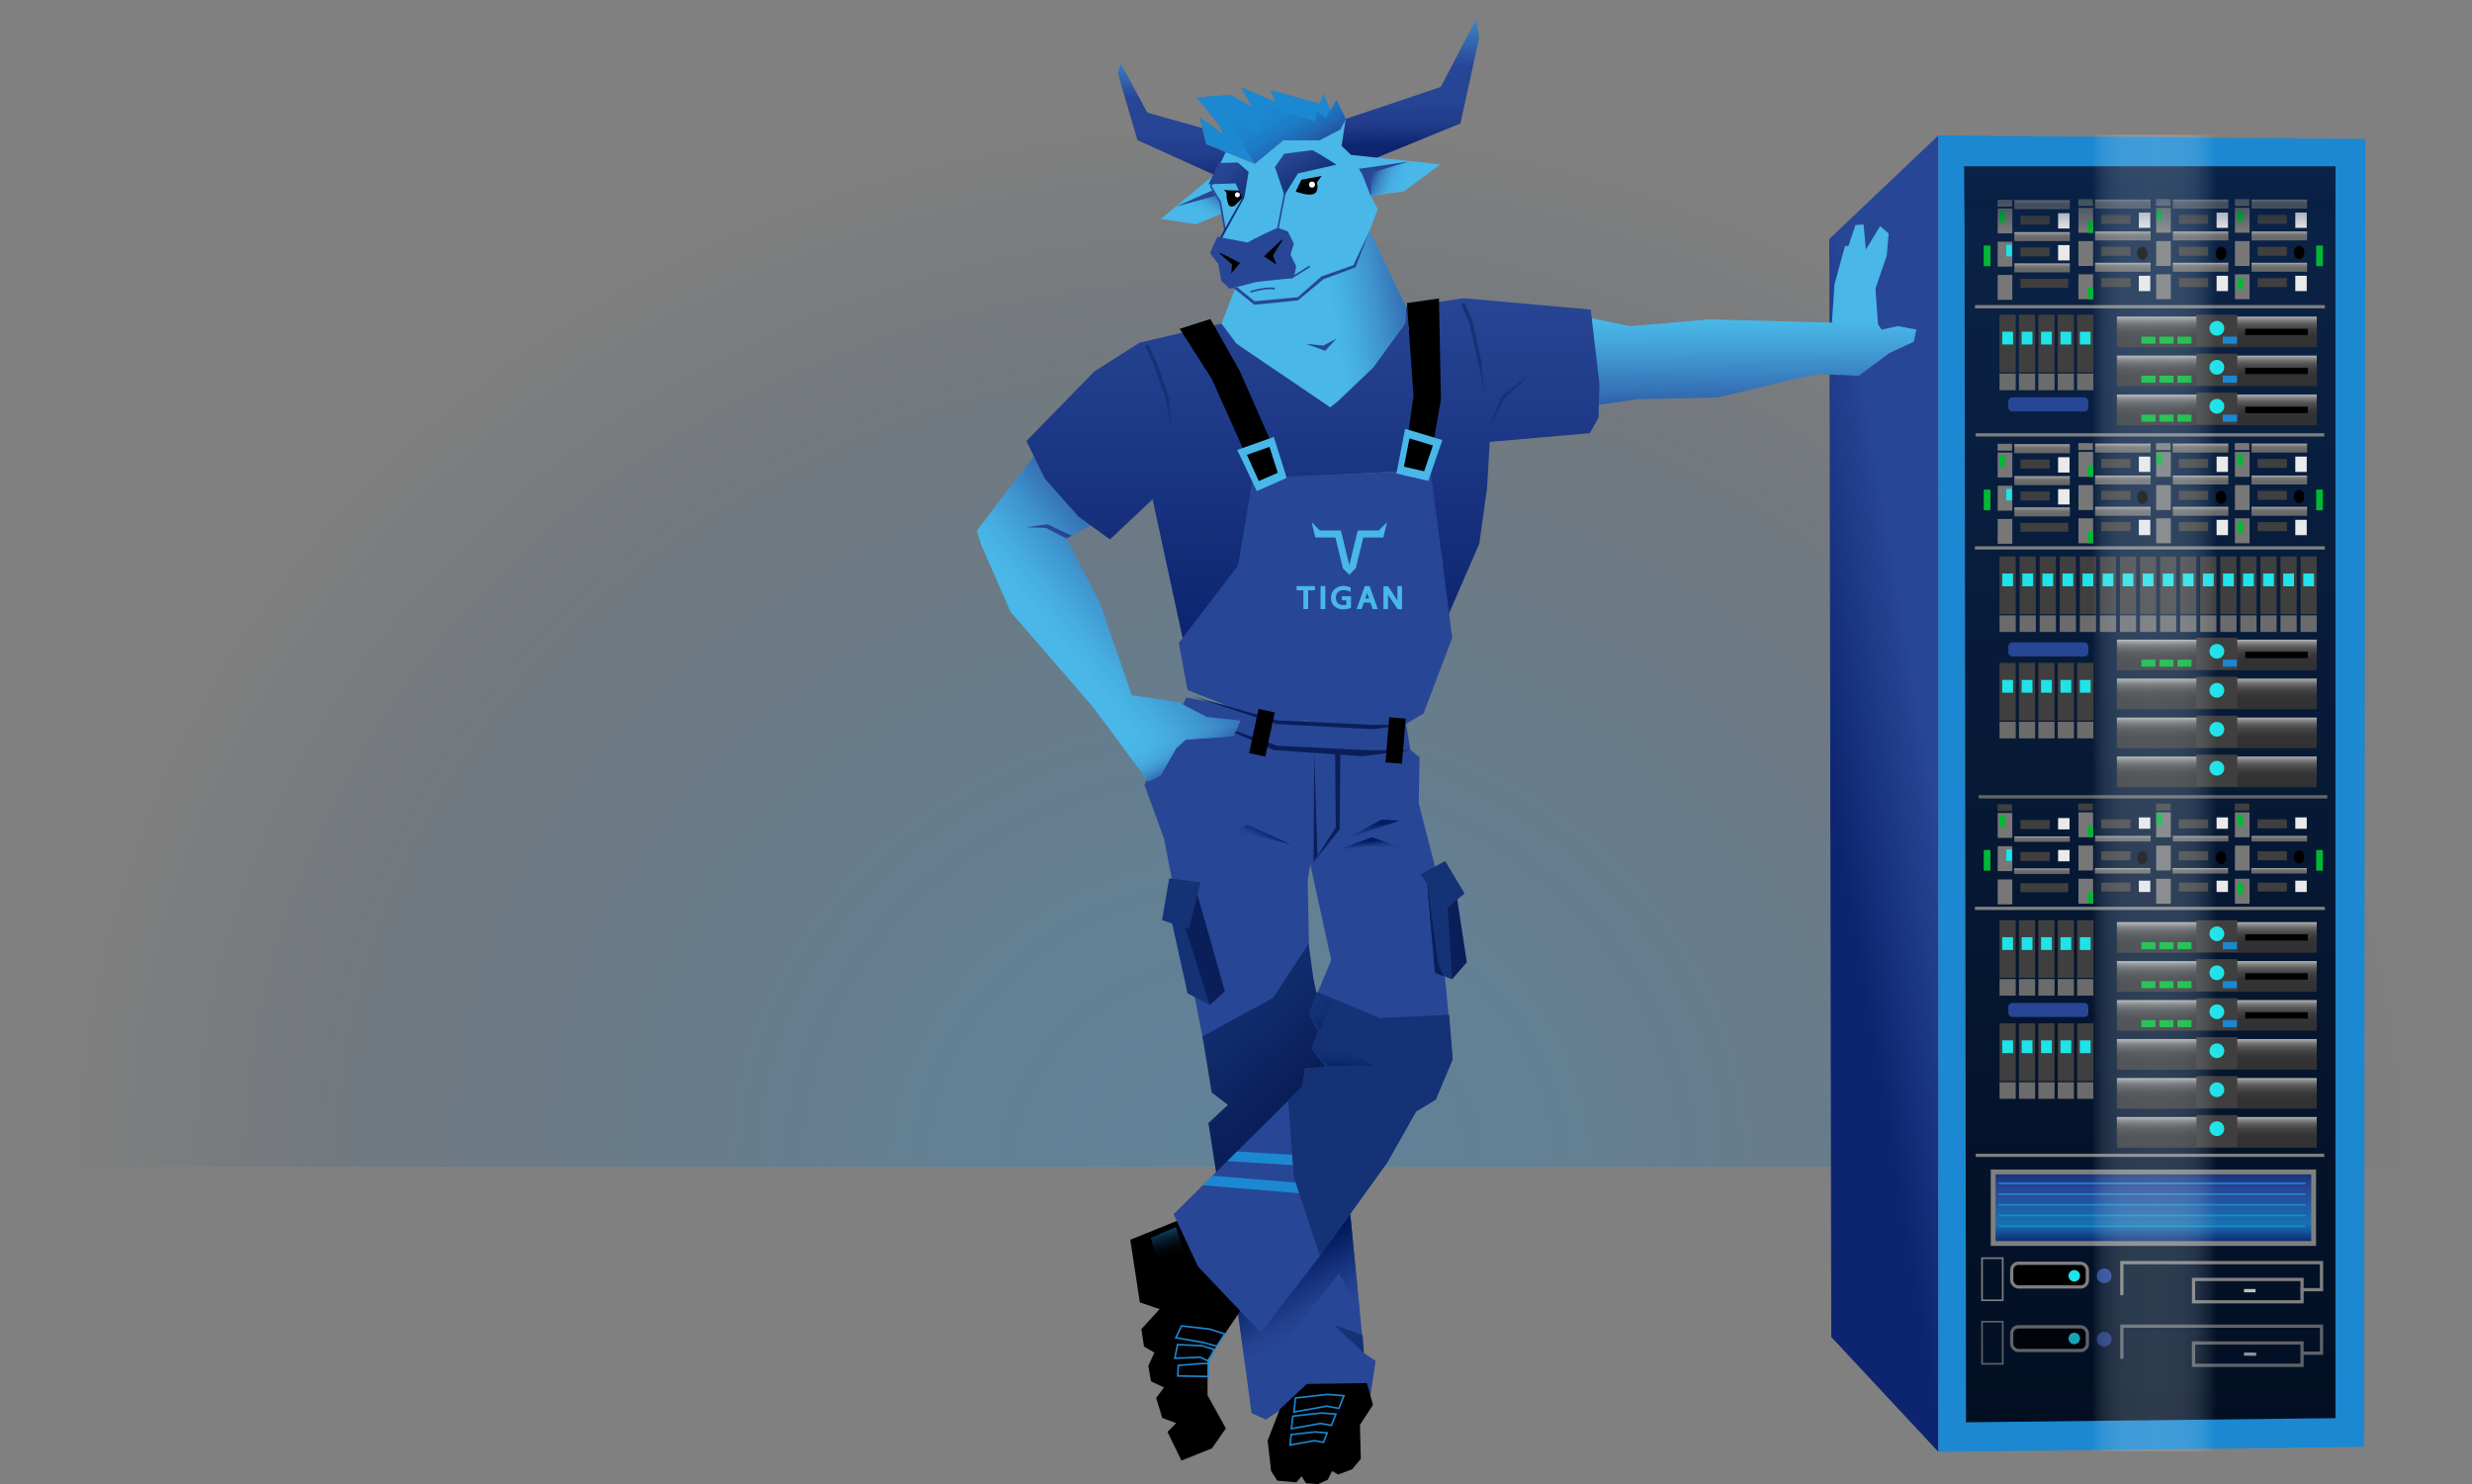 <?xml version="1.0" encoding="UTF-8"?> <svg xmlns="http://www.w3.org/2000/svg" xmlns:xlink="http://www.w3.org/1999/xlink" viewBox="0 0 1525.33 915.86"><rect x="0" y="0" width="1525.33" height="915.86" fill="#808080" stroke="none"/> <defs> <style>.cls-1{fill:url(#Безымянный_градиент_111);}.cls-2{fill:url(#Безымянный_градиент_54);}.cls-3{fill:#1b88d1;}.cls-4{fill:url(#Безымянный_градиент_257);}.cls-10,.cls-36,.cls-5,.cls-7,.cls-8,.cls-84,.cls-91,.cls-92{fill:none;}.cls-5,.cls-6,.cls-7,.cls-9{stroke:#7f7f7f;}.cls-10,.cls-36,.cls-5,.cls-6,.cls-7,.cls-8,.cls-81,.cls-84,.cls-9,.cls-91,.cls-92{stroke-miterlimit:10;}.cls-36,.cls-6,.cls-7,.cls-8{stroke-width:2px;}.cls-8{stroke:#c1c1c1;}.cls-9{stroke-width:3px;fill:url(#Безымянный_градиент_351);}.cls-10{stroke:#1b88d1;}.cls-11{fill:#eaeaea;}.cls-12{fill:url(#Безымянный_градиент_215);}.cls-13{fill:#3f3f3f;}.cls-14{fill:url(#Безымянный_градиент_215-2);}.cls-15{fill:#777;}.cls-16{fill:#00b833;}.cls-17{fill:url(#Безымянный_градиент_215-3);}.cls-18{fill:url(#Безымянный_градиент_215-4);}.cls-19{fill:url(#Безымянный_градиент_215-5);}.cls-20{fill:url(#Безымянный_градиент_215-6);}.cls-21{fill:url(#Безымянный_градиент_215-7);}.cls-22{fill:url(#Безымянный_градиент_215-8);}.cls-23{fill:#1fe3e8;}.cls-24{fill:url(#Безымянный_градиент_215-9);}.cls-25{fill:url(#Безымянный_градиент_215-10);}.cls-26{fill:url(#Безымянный_градиент_215-11);}.cls-27{fill:url(#Безымянный_градиент_215-12);}.cls-28{fill:url(#Безымянный_градиент_215-13);}.cls-29{fill:url(#Безымянный_градиент_215-14);}.cls-30{fill:url(#Безымянный_градиент_215-15);}.cls-31{fill:url(#Безымянный_градиент_215-16);}.cls-32{fill:url(#Безымянный_градиент_215-17);}.cls-33{fill:url(#Безымянный_градиент_215-18);}.cls-34{fill:url(#Безымянный_градиент_215-19);}.cls-35{fill:url(#Безымянный_градиент_215-20);}.cls-36{stroke:#666;}.cls-37{fill:url(#Безымянный_градиент_288);}.cls-38{fill:url(#Безымянный_градиент_288-2);}.cls-39{fill:url(#Безымянный_градиент_288-3);}.cls-40{fill:url(#Безымянный_градиент_290);}.cls-41{fill:url(#Безымянный_градиент_290-2);}.cls-42{fill:url(#Безымянный_градиент_290-3);}.cls-43{fill:url(#Безымянный_градиент_288-4);}.cls-44{fill:url(#Безымянный_градиент_288-5);}.cls-45{fill:url(#Безымянный_градиент_288-6);}.cls-46{fill:url(#Безымянный_градиент_290-4);}.cls-47{fill:url(#Безымянный_градиент_290-5);}.cls-48{fill:url(#Безымянный_градиент_290-6);}.cls-49{fill:url(#Безымянный_градиент_290-7);}.cls-50{fill:#6b6b6b;}.cls-51{fill:#284696;}.cls-52{fill:url(#Безымянный_градиент_215-21);}.cls-53{fill:url(#Безымянный_градиент_215-22);}.cls-54{fill:url(#Безымянный_градиент_215-23);}.cls-55{fill:url(#Безымянный_градиент_215-24);}.cls-56{fill:url(#Безымянный_градиент_215-25);}.cls-57{fill:url(#Безымянный_градиент_215-26);}.cls-58{fill:url(#Безымянный_градиент_215-27);}.cls-59{fill:url(#Безымянный_градиент_215-28);}.cls-60{fill:url(#Безымянный_градиент_215-29);}.cls-61{fill:url(#Безымянный_градиент_215-30);}.cls-62{fill:url(#Безымянный_градиент_215-31);}.cls-63{fill:url(#Безымянный_градиент_215-32);}.cls-64{opacity:0.74;}.cls-65{fill:#1fd7e5;}.cls-66{fill:url(#Безымянный_градиент_245);}.cls-67{fill:url(#Безымянный_градиент_329);}.cls-68{fill:url(#Безымянный_градиент_52);}.cls-69{fill:url(#Безымянный_градиент_61);}.cls-70{fill:url(#Безымянный_градиент_44);}.cls-71{fill:url(#Безымянный_градиент_46);}.cls-72{fill:url(#Безымянный_градиент_54-2);}.cls-73{fill:url(#Безымянный_градиент_43);}.cls-74{fill:#49b7e8;}.cls-75{fill:#757575;}.cls-76{fill:url(#Безымянный_градиент_19);}.cls-77{fill:url(#Безымянный_градиент_35);}.cls-78{fill:url(#Безымянный_градиент_48);}.cls-79{fill:url(#Безымянный_градиент_20);}.cls-80{fill:url(#Безымянный_градиент_35-2);}.cls-81{fill:#fff;stroke:#fff;}.cls-82{fill:url(#Безымянный_градиент_64);}.cls-83{fill:url(#Безымянный_градиент_68);}.cls-84{stroke:#ededed;}.cls-85{fill:#143275;}.cls-86{fill:#0a1e59;}.cls-87{fill:url(#Безымянный_градиент_77);}.cls-88{fill:url(#Безымянный_градиент_76);}.cls-89{fill:url(#Безымянный_градиент_77-2);}.cls-90{fill:url(#Безымянный_градиент_84);}.cls-91,.cls-92{stroke:#284696;}.cls-92{stroke-dasharray:10.79 10.79;}.cls-93{fill:url(#Безымянный_градиент_41);}.cls-94{fill:url(#Безымянный_градиент_76-2);}.cls-95{fill:url(#Безымянный_градиент_76-3);}</style> <radialGradient id="Безымянный_градиент_111" cx="768.69" cy="162.89" r="628.04" gradientTransform="translate(-126.19 553.53) scale(1.16 1.04)" gradientUnits="userSpaceOnUse"> <stop offset="0" stop-color="#1b88d1" stop-opacity="0.3"></stop> <stop offset="0.26" stop-color="#1a82c8" stop-opacity="0.28"></stop> <stop offset="0.5" stop-color="#176faf" stop-opacity="0.23"></stop> <stop offset="0.75" stop-color="#124f84" stop-opacity="0.13"></stop> <stop offset="0.99" stop-color="#0b2448" stop-opacity="0"></stop> <stop offset="0.99" stop-color="#0b2347" stop-opacity="0"></stop> </radialGradient> <linearGradient id="Безымянный_градиент_54" x1="1130.67" y1="501.03" x2="1194.12" y2="490.11" gradientUnits="userSpaceOnUse"> <stop offset="0" stop-color="#0d2570"></stop> <stop offset="1" stop-color="#284696"></stop> </linearGradient> <linearGradient id="Безымянный_градиент_257" x1="1326.62" y1="877.72" x2="1326.62" y2="102.91" gradientUnits="userSpaceOnUse"> <stop offset="0" stop-color="#020f23"></stop> <stop offset="0.95" stop-color="#0a2245"></stop> <stop offset="1" stop-color="#0b2347"></stop> </linearGradient> <linearGradient id="Безымянный_градиент_351" x1="1328.74" y1="767.38" x2="1328.74" y2="723.23" gradientUnits="userSpaceOnUse"> <stop offset="0" stop-color="#0d2570"></stop> <stop offset="0.08" stop-color="#103a85" stop-opacity="0.96"></stop> <stop offset="0.22" stop-color="#1872bb" stop-opacity="0.84"></stop> <stop offset="0.28" stop-color="#1b88d1" stop-opacity="0.8"></stop> <stop offset="0.32" stop-color="#1c81ca" stop-opacity="0.82"></stop> <stop offset="0.59" stop-color="#2556a4" stop-opacity="0.95"></stop> <stop offset="0.76" stop-color="#284696"></stop> <stop offset="1" stop-color="#143275"></stop> </linearGradient> <linearGradient id="Безымянный_градиент_215" x1="1309.75" y1="539.08" x2="1309.75" y2="535.69" gradientUnits="userSpaceOnUse"> <stop offset="0" stop-color="#686868"></stop> <stop offset="0.41" stop-color="#6a6a6a"></stop> <stop offset="0.6" stop-color="#727272"></stop> <stop offset="0.74" stop-color="#7e7e7e"></stop> <stop offset="0.86" stop-color="#909090"></stop> <stop offset="0.96" stop-color="#a8a8a8"></stop> <stop offset="1" stop-color="#b3b3b3"></stop> </linearGradient> <linearGradient id="Безымянный_градиент_215-2" x1="1309.9" y1="519.29" x2="1309.9" y2="515.9" xlink:href="#Безымянный_градиент_215"></linearGradient> <linearGradient id="Безымянный_градиент_215-3" x1="1259.92" y1="539.32" x2="1259.92" y2="535.93" xlink:href="#Безымянный_градиент_215"></linearGradient> <linearGradient id="Безымянный_градиент_215-4" x1="1260.07" y1="519.54" x2="1260.07" y2="516.15" xlink:href="#Безымянный_градиент_215"></linearGradient> <linearGradient id="Безымянный_градиент_215-5" x1="1406.29" y1="539.08" x2="1406.29" y2="535.69" xlink:href="#Безымянный_градиент_215"></linearGradient> <linearGradient id="Безымянный_градиент_215-6" x1="1406.44" y1="519.29" x2="1406.44" y2="515.9" xlink:href="#Безымянный_градиент_215"></linearGradient> <linearGradient id="Безымянный_градиент_215-7" x1="1357.71" y1="539.08" x2="1357.71" y2="535.69" xlink:href="#Безымянный_градиент_215"></linearGradient> <linearGradient id="Безымянный_градиент_215-8" x1="1357.86" y1="519.29" x2="1357.86" y2="515.9" xlink:href="#Безымянный_градиент_215"></linearGradient> <linearGradient id="Безымянный_градиент_215-9" x1="1309.9" y1="167.69" x2="1309.9" y2="162.17" xlink:href="#Безымянный_градиент_215"></linearGradient> <linearGradient id="Безымянный_градиент_215-10" x1="1309.9" y1="148.37" x2="1309.9" y2="142.85" xlink:href="#Безымянный_градиент_215"></linearGradient> <linearGradient id="Безымянный_градиент_215-11" x1="1309.9" y1="128.66" x2="1309.9" y2="123.15" xlink:href="#Безымянный_градиент_215"></linearGradient> <linearGradient id="Безымянный_градиент_215-12" x1="1260.07" y1="168.08" x2="1260.07" y2="162.56" xlink:href="#Безымянный_градиент_215"></linearGradient> <linearGradient id="Безымянный_градиент_215-13" x1="1260.07" y1="148.77" x2="1260.07" y2="143.25" xlink:href="#Безымянный_градиент_215"></linearGradient> <linearGradient id="Безымянный_градиент_215-14" x1="1260.07" y1="129.06" x2="1260.07" y2="123.54" xlink:href="#Безымянный_градиент_215"></linearGradient> <linearGradient id="Безымянный_градиент_215-15" x1="1406.44" y1="167.69" x2="1406.44" y2="162.17" xlink:href="#Безымянный_градиент_215"></linearGradient> <linearGradient id="Безымянный_градиент_215-16" x1="1406.44" y1="148.37" x2="1406.44" y2="142.85" xlink:href="#Безымянный_градиент_215"></linearGradient> <linearGradient id="Безымянный_градиент_215-17" x1="1406.44" y1="128.66" x2="1406.44" y2="123.15" xlink:href="#Безымянный_градиент_215"></linearGradient> <linearGradient id="Безымянный_градиент_215-18" x1="1357.86" y1="167.69" x2="1357.86" y2="162.17" xlink:href="#Безымянный_градиент_215"></linearGradient> <linearGradient id="Безымянный_градиент_215-19" x1="1357.86" y1="148.37" x2="1357.86" y2="142.85" xlink:href="#Безымянный_градиент_215"></linearGradient> <linearGradient id="Безымянный_градиент_215-20" x1="1357.86" y1="128.66" x2="1357.86" y2="123.15" xlink:href="#Безымянный_градиент_215"></linearGradient> <linearGradient id="Безымянный_градиент_288" x1="1367.88" y1="708.25" x2="1367.88" y2="689.33" gradientUnits="userSpaceOnUse"> <stop offset="0" stop-color="#313133"></stop> <stop offset="0.36" stop-color="#333335"></stop> <stop offset="0.52" stop-color="#3b3b3c"></stop> <stop offset="0.64" stop-color="#474749"></stop> <stop offset="0.75" stop-color="#59595b"></stop> <stop offset="0.84" stop-color="#717172"></stop> <stop offset="0.92" stop-color="#8e8e8e"></stop> <stop offset="0.99" stop-color="#afafb0"></stop> <stop offset="1" stop-color="#b3b3b3"></stop> </linearGradient> <linearGradient id="Безымянный_градиент_288-2" x1="1367.88" y1="684.2" x2="1367.88" y2="665.28" xlink:href="#Безымянный_градиент_288"></linearGradient> <linearGradient id="Безымянный_градиент_288-3" x1="1367.88" y1="660.14" x2="1367.88" y2="641.22" xlink:href="#Безымянный_градиент_288"></linearGradient> <linearGradient id="Безымянный_градиент_290" x1="1367.88" y1="587.96" x2="1367.88" y2="569.04" xlink:href="#Безымянный_градиент_288"></linearGradient> <linearGradient id="Безымянный_градиент_290-2" x1="1367.88" y1="612.02" x2="1367.88" y2="593.1" xlink:href="#Безымянный_градиент_288"></linearGradient> <linearGradient id="Безымянный_градиент_290-3" x1="1367.88" y1="636.08" x2="1367.88" y2="617.16" xlink:href="#Безымянный_градиент_288"></linearGradient> <linearGradient id="Безымянный_градиент_288-4" x1="1367.88" y1="485.81" x2="1367.88" y2="466.89" xlink:href="#Безымянный_градиент_288"></linearGradient> <linearGradient id="Безымянный_градиент_288-5" x1="1367.88" y1="461.75" x2="1367.88" y2="442.83" xlink:href="#Безымянный_градиент_288"></linearGradient> <linearGradient id="Безымянный_градиент_288-6" x1="1367.88" y1="437.69" x2="1367.88" y2="418.77" xlink:href="#Безымянный_градиент_288"></linearGradient> <linearGradient id="Безымянный_градиент_290-4" x1="1367.88" y1="413.63" x2="1367.88" y2="394.72" xlink:href="#Безымянный_градиент_288"></linearGradient> <linearGradient id="Безымянный_градиент_290-5" x1="1367.88" y1="214.31" x2="1367.88" y2="195.39" xlink:href="#Безымянный_градиент_288"></linearGradient> <linearGradient id="Безымянный_градиент_290-6" x1="1367.88" y1="238.36" x2="1367.88" y2="219.44" xlink:href="#Безымянный_градиент_288"></linearGradient> <linearGradient id="Безымянный_градиент_290-7" x1="1367.88" y1="262.42" x2="1367.88" y2="243.5" xlink:href="#Безымянный_градиент_288"></linearGradient> <linearGradient id="Безымянный_градиент_215-21" x1="1309.9" y1="318.29" x2="1309.9" y2="312.77" xlink:href="#Безымянный_градиент_215"></linearGradient> <linearGradient id="Безымянный_градиент_215-22" x1="1309.9" y1="298.98" x2="1309.9" y2="293.46" xlink:href="#Безымянный_градиент_215"></linearGradient> <linearGradient id="Безымянный_градиент_215-23" x1="1309.9" y1="279.27" x2="1309.9" y2="273.75" xlink:href="#Безымянный_градиент_215"></linearGradient> <linearGradient id="Безымянный_градиент_215-24" x1="1260.07" y1="318.69" x2="1260.07" y2="313.17" xlink:href="#Безымянный_градиент_215"></linearGradient> <linearGradient id="Безымянный_градиент_215-25" x1="1260.07" y1="299.37" x2="1260.07" y2="293.85" xlink:href="#Безымянный_градиент_215"></linearGradient> <linearGradient id="Безымянный_градиент_215-26" x1="1260.07" y1="279.66" x2="1260.07" y2="274.15" xlink:href="#Безымянный_градиент_215"></linearGradient> <linearGradient id="Безымянный_градиент_215-27" x1="1406.44" y1="318.29" x2="1406.44" y2="312.77" xlink:href="#Безымянный_градиент_215"></linearGradient> <linearGradient id="Безымянный_градиент_215-28" x1="1406.44" y1="298.98" x2="1406.44" y2="293.46" xlink:href="#Безымянный_градиент_215"></linearGradient> <linearGradient id="Безымянный_градиент_215-29" x1="1406.44" y1="279.27" x2="1406.44" y2="273.75" xlink:href="#Безымянный_градиент_215"></linearGradient> <linearGradient id="Безымянный_градиент_215-30" x1="1357.86" y1="318.29" x2="1357.86" y2="312.77" xlink:href="#Безымянный_градиент_215"></linearGradient> <linearGradient id="Безымянный_градиент_215-31" x1="1357.86" y1="298.98" x2="1357.86" y2="293.46" xlink:href="#Безымянный_градиент_215"></linearGradient> <linearGradient id="Безымянный_градиент_215-32" x1="1357.86" y1="279.27" x2="1357.86" y2="273.75" xlink:href="#Безымянный_градиент_215"></linearGradient> <linearGradient id="Безымянный_градиент_245" x1="1326.47" y1="142.21" x2="1326.47" y2="102.65" gradientUnits="userSpaceOnUse"> <stop offset="0" stop-color="#001a3f" stop-opacity="0"></stop> <stop offset="0.5" stop-color="#051e43" stop-opacity="0.48"></stop> <stop offset="1" stop-color="#0b2347"></stop> </linearGradient> <linearGradient id="Безымянный_градиент_329" x1="1290.91" y1="489.32" x2="1367.36" y2="489.32" gradientUnits="userSpaceOnUse"> <stop offset="0" stop-color="#d9ecf7" stop-opacity="0"></stop> <stop offset="0.03" stop-color="#d9ecf7" stop-opacity="0.05"></stop> <stop offset="0.09" stop-color="#d9ecf7" stop-opacity="0.12"></stop> <stop offset="0.16" stop-color="#d9ecf7" stop-opacity="0.16"></stop> <stop offset="0.25" stop-color="#d9ecf7" stop-opacity="0.19"></stop> <stop offset="0.53" stop-color="#d9ecf7" stop-opacity="0.2"></stop> <stop offset="0.72" stop-color="#d9ecf7" stop-opacity="0.19"></stop> <stop offset="0.83" stop-color="#d9ecf7" stop-opacity="0.16"></stop> <stop offset="0.91" stop-color="#d9ecf7" stop-opacity="0.1"></stop> <stop offset="0.98" stop-color="#d9ecf7" stop-opacity="0.03"></stop> <stop offset="1" stop-color="#d9ecf7" stop-opacity="0"></stop> </linearGradient> <linearGradient id="Безымянный_градиент_52" x1="797.77" y1="673.97" x2="743.66" y2="614.42" gradientUnits="userSpaceOnUse"> <stop offset="0" stop-color="#0a1e59"></stop> <stop offset="1" stop-color="#143275"></stop> </linearGradient> <linearGradient id="Безымянный_градиент_61" x1="801.65" y1="772.21" x2="827.26" y2="816.45" gradientUnits="userSpaceOnUse"> <stop offset="0" stop-color="#00195b"></stop> <stop offset="0.32" stop-color="#132e77"></stop> <stop offset="0.65" stop-color="#22408e"></stop> <stop offset="0.86" stop-color="#284696"></stop> </linearGradient> <linearGradient id="Безымянный_градиент_44" x1="1082.76" y1="273.01" x2="1081.94" y2="148.45" gradientUnits="userSpaceOnUse"> <stop offset="0.07" stop-color="#284696"></stop> <stop offset="0.28" stop-color="#3677ba"></stop> <stop offset="0.49" stop-color="#44a5db"></stop> <stop offset="0.6" stop-color="#49b7e8"></stop> </linearGradient> <linearGradient id="Безымянный_градиент_46" x1="627.67" y1="426.39" x2="746.57" y2="329.41" gradientUnits="userSpaceOnUse"> <stop offset="0.26" stop-color="#49b7e8"></stop> <stop offset="0.35" stop-color="#46aee1"></stop> <stop offset="0.49" stop-color="#3f95cf"></stop> <stop offset="0.66" stop-color="#336cb2"></stop> <stop offset="0.81" stop-color="#284696"></stop> </linearGradient> <linearGradient id="Безымянный_градиент_54-2" x1="809.84" y1="389.05" x2="810.29" y2="179.44" xlink:href="#Безымянный_градиент_54"></linearGradient> <linearGradient id="Безымянный_градиент_43" x1="884.98" y1="187.41" x2="801.36" y2="201.49" gradientUnits="userSpaceOnUse"> <stop offset="0" stop-color="#284696"></stop> <stop offset="0.19" stop-color="#336cb2"></stop> <stop offset="0.43" stop-color="#3f95cf"></stop> <stop offset="0.62" stop-color="#46aee1"></stop> <stop offset="0.74" stop-color="#49b7e8"></stop> </linearGradient> <linearGradient id="Безымянный_градиент_19" x1="724.17" y1="112.22" x2="721.66" y2="18.23" gradientUnits="userSpaceOnUse"> <stop offset="0" stop-color="#0d2570"></stop> <stop offset="0.07" stop-color="#18327f"></stop> <stop offset="0.17" stop-color="#213d8c"></stop> <stop offset="0.3" stop-color="#264494"></stop> <stop offset="0.56" stop-color="#284696"></stop> <stop offset="1" stop-color="#49b7e8"></stop> </linearGradient> <linearGradient id="Безымянный_градиент_35" x1="1464.6" y1="-124.03" x2="1500.63" y2="-109" gradientTransform="matrix(-0.8, 0.6, 0.6, 0.8, 1992.35, -670.5)" gradientUnits="userSpaceOnUse"> <stop offset="0.14" stop-color="#284696"></stop> <stop offset="0.2" stop-color="#3267ae"></stop> <stop offset="0.26" stop-color="#3a84c3"></stop> <stop offset="0.33" stop-color="#419ad3"></stop> <stop offset="0.4" stop-color="#45abdf"></stop> <stop offset="0.49" stop-color="#48b4e6"></stop> <stop offset="0.6" stop-color="#49b7e8"></stop> </linearGradient> <linearGradient id="Безымянный_градиент_48" x1="500.12" y1="287.54" x2="539.09" y2="254.35" gradientTransform="matrix(-0.93, -0.36, -0.36, 0.93, 1309.13, 389.83)" gradientUnits="userSpaceOnUse"> <stop offset="0.14" stop-color="#284696"></stop> <stop offset="0.22" stop-color="#2f60a9" stop-opacity="0.77"></stop> <stop offset="0.32" stop-color="#377abc" stop-opacity="0.54"></stop> <stop offset="0.43" stop-color="#3e90cc" stop-opacity="0.34"></stop> <stop offset="0.55" stop-color="#43a1d8" stop-opacity="0.19"></stop> <stop offset="0.67" stop-color="#46aee1" stop-opacity="0.08"></stop> <stop offset="0.81" stop-color="#48b5e6" stop-opacity="0.02"></stop> <stop offset="1" stop-color="#49b7e8" stop-opacity="0"></stop> </linearGradient> <linearGradient id="Безымянный_градиент_20" x1="870.89" y1="89.67" x2="869.07" y2="-8.53" gradientUnits="userSpaceOnUse"> <stop offset="0" stop-color="#0d2570"></stop> <stop offset="0.07" stop-color="#18327f"></stop> <stop offset="0.15" stop-color="#213d8c"></stop> <stop offset="0.27" stop-color="#264494"></stop> <stop offset="0.49" stop-color="#284696"></stop> <stop offset="1" stop-color="#49b7e8"></stop> </linearGradient> <linearGradient id="Безымянный_градиент_35-2" x1="840.88" y1="102.75" x2="885.32" y2="121.28" gradientTransform="matrix(1, 0, 0, 1, 0, 0)" xlink:href="#Безымянный_градиент_35"></linearGradient> <linearGradient id="Безымянный_градиент_64" x1="797.89" y1="93.72" x2="808.81" y2="111.37" gradientUnits="userSpaceOnUse"> <stop offset="0" stop-color="#284696"></stop> <stop offset="1" stop-color="#143275"></stop> </linearGradient> <linearGradient id="Безымянный_градиент_68" x1="742.93" y1="111.8" x2="762.24" y2="127.38" gradientUnits="userSpaceOnUse"> <stop offset="0" stop-color="#284696"></stop> <stop offset="0.34" stop-color="#254391"></stop> <stop offset="0.72" stop-color="#1d3b84"></stop> <stop offset="1" stop-color="#143275"></stop> </linearGradient> <linearGradient id="Безымянный_градиент_77" x1="846.95" y1="519.16" x2="847.61" y2="526.67" gradientUnits="userSpaceOnUse"> <stop offset="0" stop-color="#001e62"></stop> <stop offset="0.03" stop-color="#011f63" stop-opacity="0.93"></stop> <stop offset="0.21" stop-color="#08266a" stop-opacity="0.59"></stop> <stop offset="0.39" stop-color="#0d2b6f" stop-opacity="0.33"></stop> <stop offset="0.58" stop-color="#112f72" stop-opacity="0.15"></stop> <stop offset="0.78" stop-color="#133174" stop-opacity="0.04"></stop> <stop offset="1" stop-color="#143275" stop-opacity="0"></stop> </linearGradient> <linearGradient id="Безымянный_градиент_76" x1="847.51" y1="508.39" x2="848.14" y2="518.48" gradientUnits="userSpaceOnUse"> <stop offset="0" stop-color="#001e62"></stop> <stop offset="0.43" stop-color="#09276a" stop-opacity="0.55"></stop> <stop offset="1" stop-color="#143275" stop-opacity="0"></stop> </linearGradient> <linearGradient id="Безымянный_градиент_77-2" x1="779.8" y1="512.53" x2="775.19" y2="521.73" xlink:href="#Безымянный_градиент_77"></linearGradient> <linearGradient id="Безымянный_градиент_84" x1="-115.91" y1="425.09" x2="-123.9" y2="441.05" gradientTransform="translate(504.25 373.82) rotate(-44.16)" gradientUnits="userSpaceOnUse"> <stop offset="0" stop-color="#1b88d1" stop-opacity="0.5"></stop> <stop offset="0.06" stop-color="#1b88d1" stop-opacity="0.44"></stop> <stop offset="0.23" stop-color="#1b88d1" stop-opacity="0.28"></stop> <stop offset="0.41" stop-color="#1b88d1" stop-opacity="0.16"></stop> <stop offset="0.59" stop-color="#1b88d1" stop-opacity="0.07"></stop> <stop offset="0.78" stop-color="#1b88d1" stop-opacity="0.02"></stop> <stop offset="0.99" stop-color="#1b88d1" stop-opacity="0"></stop> </linearGradient> <linearGradient id="Безымянный_градиент_41" x1="786.45" y1="59.55" x2="807.38" y2="96.01" gradientUnits="userSpaceOnUse"> <stop offset="0" stop-color="#1b88d1"></stop> <stop offset="0.26" stop-color="#1c84ce"></stop> <stop offset="0.5" stop-color="#1e7ac4"></stop> <stop offset="0.73" stop-color="#2167b4"></stop> <stop offset="0.94" stop-color="#264e9d"></stop> <stop offset="1" stop-color="#284696"></stop> </linearGradient> <linearGradient id="Безымянный_градиент_76-2" x1="828.35" y1="660.62" x2="829.23" y2="645.34" xlink:href="#Безымянный_градиент_76"></linearGradient> <linearGradient id="Безымянный_градиент_76-3" x1="-531.62" y1="258.6" x2="-530.35" y2="236.51" gradientTransform="matrix(0.44, -0.47, 0.73, 0.69, 871.74, 204.09)" xlink:href="#Безымянный_градиент_76"></linearGradient> </defs> <g id="Слой_2" data-name="Слой 2"> <g id="Слой_1-2" data-name="Слой 1"> <rect class="cls-1" width="1525.33" height="720"></rect> <polyline class="cls-2" points="1128.82 194.86 1128.73 147.54 1196.05 83.57 1196.05 895.98 1129.96 825.06 1128.91 230.79"></polyline> <polygon class="cls-3" points="1196.05 83.57 1459.45 85.78 1458.8 892.9 1196.05 895.98 1196.05 83.57"></polygon> <polygon class="cls-4" points="1212.17 102.91 1213.11 877.72 1441.07 875.17 1441.07 102.91 1212.17 102.91"></polygon> <rect class="cls-5" x="1223.01" y="776.44" width="12.77" height="26.01"></rect> <rect class="cls-6" x="1241.32" y="779.59" width="46.68" height="14.62" rx="4.12"></rect> <rect class="cls-7" x="1353.5" y="789.57" width="66.96" height="13.8"></rect> <polyline class="cls-7" points="1309.27 799.3 1309.27 779.2 1432.47 779.2 1432.47 795.88 1419.65 795.88"></polyline> <line class="cls-8" x1="1384.64" y1="796.46" x2="1391.8" y2="796.51"></line> <line class="cls-7" x1="1219.05" y1="268.37" x2="1434.15" y2="268.37"></line> <rect class="cls-9" x="1229.86" y="723.23" width="197.76" height="44.15"></rect> <line class="cls-10" x1="1233.28" y1="730.33" x2="1422.64" y2="730.33"></line> <line class="cls-10" x1="1233.28" y1="736.93" x2="1422.64" y2="736.93"></line> <line class="cls-10" x1="1233.28" y1="743.53" x2="1422.64" y2="743.53"></line> <line class="cls-10" x1="1233.28" y1="750.13" x2="1422.64" y2="750.13"></line> <line class="cls-10" x1="1233.28" y1="756.73" x2="1422.64" y2="756.73"></line> <line class="cls-7" x1="1218.64" y1="560.58" x2="1434.57" y2="560.58"></line> <line class="cls-7" x1="1219.05" y1="712.98" x2="1434.15" y2="712.98"></line> <ellipse cx="1418.67" cy="528.86" rx="3.24" ry="4.1"></ellipse> <ellipse cx="1370.5" cy="529.39" rx="3.24" ry="4.1"></ellipse> <ellipse cx="1321.91" cy="529.39" rx="3.24" ry="4.1"></ellipse> <rect class="cls-11" x="1319.76" y="543.46" width="7.06" height="7"></rect> <rect class="cls-12" x="1292.62" y="535.69" width="34.26" height="3.39"></rect> <rect class="cls-13" x="1296.51" y="544.68" width="18.06" height="5.52"></rect> <rect class="cls-14" x="1292.77" y="515.9" width="34.26" height="3.39"></rect> <rect class="cls-13" x="1296.51" y="525.36" width="18.06" height="5.52"></rect> <rect class="cls-11" x="1319.76" y="504.44" width="7.06" height="7"></rect> <rect class="cls-13" x="1296.51" y="505.66" width="18.06" height="5.52"></rect> <rect class="cls-15" x="1282.49" y="542.31" width="9.03" height="15.37"></rect> <rect class="cls-16" x="1288.1" y="550.59" width="3.43" height="7.09"></rect> <rect class="cls-15" x="1282.49" y="501.32" width="9.03" height="15.37"></rect> <rect class="cls-15" x="1282.49" y="521.82" width="9.03" height="15.37"></rect> <rect class="cls-16" x="1288.1" y="509.6" width="3.43" height="7.09"></rect> <rect class="cls-13" x="1282.41" y="495.9" width="8.95" height="4.24"></rect> <rect class="cls-17" x="1242.79" y="535.93" width="34.26" height="3.39"></rect> <rect class="cls-13" x="1246.68" y="545.07" width="29.51" height="5.52"></rect> <rect class="cls-11" x="1269.93" y="524.54" width="7.06" height="7"></rect> <rect class="cls-18" x="1242.94" y="516.15" width="34.26" height="3.39"></rect> <rect class="cls-13" x="1246.68" y="525.76" width="18.06" height="5.52"></rect> <rect class="cls-11" x="1269.93" y="504.84" width="7.06" height="7"></rect> <rect class="cls-13" x="1246.68" y="506.05" width="18.06" height="5.52"></rect> <rect class="cls-15" x="1232.66" y="542.71" width="9.03" height="15.37"></rect> <rect class="cls-15" x="1232.66" y="501.71" width="9.03" height="15.37"></rect> <rect class="cls-15" x="1232.66" y="522.21" width="9.03" height="15.37"></rect> <rect class="cls-16" x="1233.7" y="503.16" width="3.43" height="7.09"></rect> <rect class="cls-16" x="1224.04" y="524.58" width="4.15" height="12.74"></rect> <rect class="cls-16" x="1429.18" y="524.58" width="4.15" height="12.74"></rect> <rect class="cls-13" x="1232.58" y="496.3" width="8.95" height="4.24"></rect> <rect class="cls-11" x="1416.3" y="543.46" width="7.06" height="7"></rect> <rect class="cls-19" x="1389.17" y="535.69" width="34.26" height="3.39"></rect> <rect class="cls-13" x="1393.05" y="544.68" width="18.06" height="5.52"></rect> <rect class="cls-20" x="1389.31" y="515.9" width="34.26" height="3.39"></rect> <rect class="cls-13" x="1393.05" y="525.36" width="18.06" height="5.52"></rect> <rect class="cls-11" x="1416.3" y="504.44" width="7.06" height="7"></rect> <rect class="cls-13" x="1393.05" y="505.66" width="18.06" height="5.52"></rect> <rect class="cls-15" x="1379.04" y="542.31" width="9.03" height="15.37"></rect> <rect class="cls-16" x="1380.75" y="544.68" width="3.43" height="7.09"></rect> <rect class="cls-15" x="1379.04" y="501.32" width="9.03" height="15.37"></rect> <rect class="cls-15" x="1379.04" y="521.82" width="9.03" height="15.37"></rect> <rect class="cls-16" x="1380.59" y="502.9" width="3.43" height="7.09"></rect> <rect class="cls-13" x="1378.96" y="495.9" width="8.95" height="4.24"></rect> <rect class="cls-11" x="1367.72" y="543.46" width="7.06" height="7"></rect> <rect class="cls-21" x="1340.58" y="535.69" width="34.26" height="3.39"></rect> <rect class="cls-13" x="1344.47" y="544.68" width="18.06" height="5.52"></rect> <rect class="cls-22" x="1340.73" y="515.9" width="34.26" height="3.39"></rect> <rect class="cls-13" x="1344.47" y="525.36" width="18.06" height="5.52"></rect> <rect class="cls-11" x="1367.72" y="504.44" width="7.06" height="7"></rect> <rect class="cls-13" x="1344.47" y="505.66" width="18.06" height="5.52"></rect> <rect class="cls-15" x="1330.45" y="542.31" width="9.03" height="15.37"></rect> <rect class="cls-15" x="1330.45" y="501.32" width="9.03" height="15.37"></rect> <rect class="cls-15" x="1330.45" y="521.82" width="9.03" height="15.37"></rect> <rect class="cls-16" x="1330.66" y="502.24" width="3.43" height="7.09"></rect> <rect class="cls-13" x="1330.37" y="495.9" width="8.95" height="4.24"></rect> <rect class="cls-23" x="1237.96" y="524.18" width="3.43" height="7.09"></rect> <ellipse cx="1418.67" cy="155.81" rx="3.24" ry="4.1"></ellipse> <ellipse cx="1370.5" cy="156.34" rx="3.24" ry="4.1"></ellipse> <ellipse cx="1321.91" cy="156.34" rx="3.24" ry="4.1"></ellipse> <rect class="cls-11" x="1319.76" y="170.18" width="7.06" height="9.46"></rect> <rect class="cls-24" x="1292.77" y="162.17" width="34.26" height="5.52"></rect> <rect class="cls-13" x="1296.51" y="171.63" width="18.06" height="5.52"></rect> <rect class="cls-25" x="1292.77" y="142.85" width="34.26" height="5.52"></rect> <rect class="cls-13" x="1296.51" y="152.31" width="18.06" height="5.52"></rect> <rect class="cls-11" x="1319.76" y="131.16" width="7.06" height="9.46"></rect> <rect class="cls-26" x="1292.77" y="123.15" width="34.26" height="5.52"></rect> <rect class="cls-13" x="1296.51" y="132.61" width="18.06" height="5.52"></rect> <rect class="cls-15" x="1282.49" y="169.26" width="9.03" height="15.37"></rect> <rect class="cls-16" x="1288.1" y="177.54" width="3.43" height="7.09"></rect> <rect class="cls-15" x="1282.49" y="128.27" width="9.03" height="15.37"></rect> <rect class="cls-15" x="1282.49" y="148.77" width="9.03" height="15.37"></rect> <rect class="cls-16" x="1288.1" y="136.55" width="3.43" height="7.09"></rect> <rect class="cls-15" x="1282.41" y="122.85" width="8.95" height="4.24"></rect> <rect class="cls-27" x="1242.94" y="162.56" width="34.26" height="5.52"></rect> <rect class="cls-13" x="1246.68" y="172.02" width="29.51" height="5.52"></rect> <rect class="cls-11" x="1269.93" y="151.26" width="7.06" height="9.46"></rect> <rect class="cls-28" x="1242.94" y="143.25" width="34.26" height="5.52"></rect> <rect class="cls-13" x="1246.68" y="152.71" width="18.06" height="5.52"></rect> <rect class="cls-11" x="1269.93" y="131.55" width="7.06" height="9.46"></rect> <rect class="cls-29" x="1242.94" y="123.54" width="34.26" height="5.52"></rect> <rect class="cls-13" x="1246.68" y="133" width="18.06" height="5.52"></rect> <rect class="cls-15" x="1232.66" y="169.66" width="9.03" height="15.37"></rect> <rect class="cls-15" x="1232.66" y="128.66" width="9.03" height="15.37"></rect> <rect class="cls-15" x="1232.66" y="149.16" width="9.03" height="15.37"></rect> <rect class="cls-16" x="1233.7" y="130.11" width="3.43" height="7.09"></rect> <rect class="cls-16" x="1224.04" y="151.52" width="4.15" height="12.74"></rect> <rect class="cls-16" x="1429.18" y="151.52" width="4.15" height="12.74"></rect> <rect class="cls-15" x="1232.58" y="123.24" width="8.95" height="4.24"></rect> <rect class="cls-11" x="1416.3" y="170.18" width="7.06" height="9.46"></rect> <rect class="cls-30" x="1389.31" y="162.17" width="34.26" height="5.52"></rect> <rect class="cls-13" x="1393.05" y="171.63" width="18.06" height="5.52"></rect> <rect class="cls-31" x="1389.31" y="142.85" width="34.26" height="5.52"></rect> <rect class="cls-13" x="1393.05" y="152.31" width="18.06" height="5.52"></rect> <rect class="cls-11" x="1416.3" y="131.16" width="7.06" height="9.46"></rect> <rect class="cls-32" x="1389.31" y="123.15" width="34.26" height="5.52"></rect> <rect class="cls-13" x="1393.05" y="132.61" width="18.06" height="5.52"></rect> <rect class="cls-15" x="1379.04" y="169.26" width="9.03" height="15.37"></rect> <rect class="cls-16" x="1380.75" y="171.63" width="3.43" height="7.09"></rect> <rect class="cls-15" x="1379.04" y="128.27" width="9.03" height="15.37"></rect> <rect class="cls-15" x="1379.04" y="148.77" width="9.03" height="15.37"></rect> <rect class="cls-16" x="1380.59" y="129.85" width="3.43" height="7.09"></rect> <rect class="cls-15" x="1378.96" y="122.85" width="8.95" height="4.24"></rect> <rect class="cls-11" x="1367.72" y="170.18" width="7.06" height="9.46"></rect> <rect class="cls-33" x="1340.73" y="162.17" width="34.26" height="5.52"></rect> <rect class="cls-13" x="1344.47" y="171.63" width="18.06" height="5.52"></rect> <rect class="cls-34" x="1340.73" y="142.85" width="34.26" height="5.52"></rect> <rect class="cls-13" x="1344.47" y="152.31" width="18.06" height="5.52"></rect> <rect class="cls-11" x="1367.72" y="131.16" width="7.06" height="9.46"></rect> <rect class="cls-35" x="1340.73" y="123.15" width="34.26" height="5.52"></rect> <rect class="cls-13" x="1344.47" y="132.61" width="18.06" height="5.52"></rect> <rect class="cls-15" x="1330.45" y="169.26" width="9.03" height="15.37"></rect> <rect class="cls-15" x="1330.45" y="128.27" width="9.03" height="15.37"></rect> <rect class="cls-15" x="1330.45" y="148.77" width="9.03" height="15.37"></rect> <rect class="cls-16" x="1330.66" y="129.19" width="3.43" height="7.09"></rect> <rect class="cls-15" x="1330.37" y="122.85" width="8.95" height="4.24"></rect> <rect class="cls-23" x="1237.96" y="151.13" width="3.43" height="7.09"></rect> <line class="cls-7" x1="1218.64" y1="189.28" x2="1434.57" y2="189.28"></line> <line class="cls-36" x1="1220.93" y1="491.73" x2="1436.03" y2="491.73"></line> <rect class="cls-37" x="1306.21" y="689.33" width="123.33" height="18.92"></rect> <rect class="cls-13" x="1355.26" y="688.15" width="25.23" height="19.71"></rect> <circle class="cls-23" cx="1367.91" cy="696.54" r="4.56"></circle> <rect class="cls-38" x="1306.21" y="665.28" width="123.33" height="18.92"></rect> <rect class="cls-13" x="1355.26" y="664.09" width="25.23" height="19.71"></rect> <circle class="cls-23" cx="1367.91" cy="672.49" r="4.56"></circle> <rect class="cls-39" x="1306.21" y="641.22" width="123.33" height="18.92"></rect> <rect class="cls-13" x="1355.26" y="640.04" width="25.23" height="19.71"></rect> <circle class="cls-23" cx="1367.91" cy="648.43" r="4.56"></circle> <rect class="cls-40" x="1306.21" y="569.04" width="123.33" height="18.92"></rect> <rect class="cls-13" x="1355.26" y="567.86" width="25.23" height="19.71"></rect> <circle class="cls-23" cx="1367.91" cy="576.25" r="4.56"></circle> <rect class="cls-3" x="1371.55" y="581.42" width="8.72" height="4.34"></rect> <rect class="cls-16" x="1343.55" y="581.42" width="8.72" height="4.34"></rect> <rect class="cls-16" x="1332.44" y="581.42" width="8.72" height="4.34"></rect> <rect class="cls-16" x="1321.33" y="581.42" width="8.72" height="4.34"></rect> <rect x="1385.38" y="576.53" width="38.62" height="3.94"></rect> <rect class="cls-41" x="1306.21" y="593.1" width="123.33" height="18.92"></rect> <rect class="cls-13" x="1355.26" y="591.92" width="25.23" height="19.71"></rect> <circle class="cls-23" cx="1367.91" cy="600.31" r="4.56"></circle> <rect class="cls-3" x="1371.55" y="605.48" width="8.72" height="4.34"></rect> <rect class="cls-16" x="1343.55" y="605.48" width="8.72" height="4.34"></rect> <rect class="cls-16" x="1332.44" y="605.48" width="8.72" height="4.34"></rect> <rect class="cls-16" x="1321.33" y="605.48" width="8.72" height="4.34"></rect> <rect x="1385.38" y="600.59" width="38.62" height="3.94"></rect> <rect class="cls-42" x="1306.21" y="617.16" width="123.33" height="18.92"></rect> <rect class="cls-13" x="1355.26" y="615.98" width="25.23" height="19.71"></rect> <circle class="cls-23" cx="1367.91" cy="624.37" r="4.56"></circle> <rect class="cls-3" x="1371.55" y="629.54" width="8.72" height="4.34"></rect> <rect class="cls-16" x="1343.55" y="629.54" width="8.72" height="4.34"></rect> <rect class="cls-16" x="1332.44" y="629.54" width="8.72" height="4.34"></rect> <rect class="cls-16" x="1321.33" y="629.54" width="8.72" height="4.34"></rect> <rect x="1385.38" y="624.65" width="38.62" height="3.94"></rect> <rect class="cls-43" x="1306.21" y="466.89" width="123.33" height="18.92"></rect> <rect class="cls-13" x="1355.26" y="465.71" width="25.23" height="19.71"></rect> <circle class="cls-23" cx="1367.91" cy="474.1" r="4.56"></circle> <rect class="cls-44" x="1306.21" y="442.83" width="123.33" height="18.92"></rect> <rect class="cls-13" x="1355.26" y="441.65" width="25.23" height="19.71"></rect> <circle class="cls-23" cx="1367.91" cy="450.04" r="4.56"></circle> <rect class="cls-45" x="1306.21" y="418.77" width="123.33" height="18.92"></rect> <rect class="cls-13" x="1355.26" y="417.59" width="25.23" height="19.71"></rect> <circle class="cls-23" cx="1367.91" cy="425.98" r="4.56"></circle> <rect class="cls-46" x="1306.21" y="394.72" width="123.33" height="18.92"></rect> <rect class="cls-13" x="1355.26" y="393.53" width="25.23" height="19.71"></rect> <circle class="cls-23" cx="1367.91" cy="401.93" r="4.56"></circle> <rect class="cls-3" x="1371.55" y="407.09" width="8.72" height="4.34"></rect> <rect class="cls-16" x="1343.55" y="407.09" width="8.72" height="4.34"></rect> <rect class="cls-16" x="1332.44" y="407.09" width="8.72" height="4.34"></rect> <rect class="cls-16" x="1321.33" y="407.09" width="8.72" height="4.34"></rect> <rect x="1385.38" y="402.2" width="38.62" height="3.94"></rect> <rect class="cls-47" x="1306.21" y="195.39" width="123.33" height="18.92"></rect> <rect class="cls-13" x="1355.26" y="194.2" width="25.23" height="19.71"></rect> <circle class="cls-23" cx="1367.91" cy="202.6" r="4.56"></circle> <rect class="cls-3" x="1371.55" y="207.76" width="8.72" height="4.34"></rect> <rect class="cls-16" x="1343.55" y="207.76" width="8.72" height="4.34"></rect> <rect class="cls-16" x="1332.44" y="207.76" width="8.72" height="4.34"></rect> <rect class="cls-16" x="1321.33" y="207.76" width="8.72" height="4.34"></rect> <rect x="1385.38" y="202.88" width="38.62" height="3.94"></rect> <rect class="cls-48" x="1306.21" y="219.44" width="123.33" height="18.92"></rect> <rect class="cls-13" x="1355.26" y="218.26" width="25.23" height="19.71"></rect> <circle class="cls-23" cx="1367.91" cy="226.65" r="4.56"></circle> <rect class="cls-3" x="1371.55" y="231.82" width="8.72" height="4.34"></rect> <rect class="cls-16" x="1343.55" y="231.82" width="8.72" height="4.34"></rect> <rect class="cls-16" x="1332.44" y="231.82" width="8.72" height="4.34"></rect> <rect class="cls-16" x="1321.33" y="231.82" width="8.72" height="4.34"></rect> <rect x="1385.38" y="226.93" width="38.62" height="3.94"></rect> <rect class="cls-49" x="1306.21" y="243.5" width="123.33" height="18.92"></rect> <rect class="cls-13" x="1355.26" y="242.32" width="25.23" height="19.71"></rect> <circle class="cls-23" cx="1367.91" cy="250.71" r="4.56"></circle> <rect class="cls-3" x="1371.55" y="255.88" width="8.72" height="4.34"></rect> <rect class="cls-16" x="1343.55" y="255.88" width="8.72" height="4.34"></rect> <rect class="cls-16" x="1332.44" y="255.88" width="8.72" height="4.34"></rect> <rect class="cls-16" x="1321.33" y="255.88" width="8.72" height="4.34"></rect> <rect x="1385.38" y="250.99" width="38.62" height="3.94"></rect> <rect class="cls-13" x="1281.68" y="631.52" width="10" height="35.54"></rect> <rect class="cls-50" x="1281.68" y="667.85" width="10" height="10.25"></rect> <rect class="cls-23" x="1283.34" y="642.03" width="6.67" height="7.88"></rect> <rect class="cls-13" x="1269.71" y="631.52" width="10" height="35.54"></rect> <rect class="cls-50" x="1269.71" y="667.85" width="10" height="10.25"></rect> <rect class="cls-23" x="1271.38" y="642.03" width="6.67" height="7.88"></rect> <rect class="cls-13" x="1257.74" y="631.52" width="10" height="35.54"></rect> <rect class="cls-50" x="1257.74" y="667.85" width="10" height="10.25"></rect> <rect class="cls-23" x="1259.41" y="642.03" width="6.67" height="7.88"></rect> <rect class="cls-13" x="1245.77" y="631.52" width="10" height="35.54"></rect> <rect class="cls-50" x="1245.77" y="667.85" width="10" height="10.25"></rect> <rect class="cls-23" x="1247.44" y="642.03" width="6.67" height="7.88"></rect> <rect class="cls-13" x="1233.8" y="631.52" width="10" height="35.54"></rect> <rect class="cls-50" x="1233.8" y="667.85" width="10" height="10.25"></rect> <rect class="cls-23" x="1235.47" y="642.03" width="6.67" height="7.88"></rect> <rect class="cls-13" x="1281.68" y="567.86" width="10" height="35.54"></rect> <rect class="cls-50" x="1281.68" y="604.19" width="10" height="10.25"></rect> <rect class="cls-23" x="1283.34" y="578.37" width="6.67" height="7.88"></rect> <rect class="cls-13" x="1269.71" y="567.86" width="10" height="35.54"></rect> <rect class="cls-50" x="1269.71" y="604.19" width="10" height="10.25"></rect> <rect class="cls-23" x="1271.38" y="578.37" width="6.67" height="7.88"></rect> <rect class="cls-13" x="1257.74" y="567.86" width="10" height="35.54"></rect> <rect class="cls-50" x="1257.74" y="604.19" width="10" height="10.25"></rect> <rect class="cls-23" x="1259.41" y="578.37" width="6.67" height="7.88"></rect> <rect class="cls-13" x="1245.77" y="567.86" width="10" height="35.54"></rect> <rect class="cls-50" x="1245.77" y="604.19" width="10" height="10.25"></rect> <rect class="cls-23" x="1247.44" y="578.37" width="6.67" height="7.88"></rect> <rect class="cls-13" x="1233.8" y="567.86" width="10" height="35.54"></rect> <rect class="cls-50" x="1233.8" y="604.19" width="10" height="10.25"></rect> <rect class="cls-23" x="1235.47" y="578.37" width="6.67" height="7.88"></rect> <rect class="cls-51" x="1239.2" y="618.91" width="49.41" height="8.67" rx="2.44"></rect> <rect class="cls-13" x="1281.68" y="194.2" width="10" height="35.54"></rect> <rect class="cls-50" x="1281.68" y="230.53" width="10" height="10.25"></rect> <rect class="cls-23" x="1283.34" y="204.71" width="6.67" height="7.88"></rect> <rect class="cls-13" x="1269.71" y="194.2" width="10" height="35.54"></rect> <rect class="cls-50" x="1269.71" y="230.53" width="10" height="10.25"></rect> <rect class="cls-23" x="1271.38" y="204.71" width="6.67" height="7.88"></rect> <rect class="cls-13" x="1257.74" y="194.2" width="10" height="35.54"></rect> <rect class="cls-50" x="1257.74" y="230.53" width="10" height="10.25"></rect> <rect class="cls-23" x="1259.41" y="204.71" width="6.67" height="7.88"></rect> <rect class="cls-13" x="1245.77" y="194.2" width="10" height="35.54"></rect> <rect class="cls-50" x="1245.77" y="230.53" width="10" height="10.25"></rect> <rect class="cls-23" x="1247.44" y="204.71" width="6.67" height="7.88"></rect> <rect class="cls-13" x="1233.8" y="194.2" width="10" height="35.54"></rect> <rect class="cls-50" x="1233.8" y="230.53" width="10" height="10.25"></rect> <rect class="cls-23" x="1235.47" y="204.71" width="6.67" height="7.88"></rect> <rect class="cls-51" x="1239.2" y="245.25" width="49.41" height="8.67" rx="2.44"></rect> <ellipse cx="1418.67" cy="306.42" rx="3.24" ry="4.1"></ellipse> <ellipse cx="1370.5" cy="306.94" rx="3.24" ry="4.1"></ellipse> <ellipse cx="1321.91" cy="306.94" rx="3.24" ry="4.1"></ellipse> <line class="cls-7" x1="1218.64" y1="338.13" x2="1434.57" y2="338.13"></line> <rect class="cls-11" x="1319.76" y="320.79" width="7.06" height="9.46"></rect> <rect class="cls-52" x="1292.77" y="312.77" width="34.26" height="5.52"></rect> <rect class="cls-13" x="1296.51" y="322.23" width="18.06" height="5.52"></rect> <rect class="cls-53" x="1292.77" y="293.46" width="34.26" height="5.52"></rect> <rect class="cls-13" x="1296.51" y="302.92" width="18.06" height="5.52"></rect> <rect class="cls-11" x="1319.76" y="281.77" width="7.06" height="9.46"></rect> <rect class="cls-54" x="1292.77" y="273.75" width="34.26" height="5.52"></rect> <rect class="cls-13" x="1296.51" y="283.21" width="18.06" height="5.52"></rect> <rect class="cls-15" x="1282.49" y="319.87" width="9.03" height="15.37"></rect> <rect class="cls-16" x="1288.1" y="328.15" width="3.43" height="7.09"></rect> <rect class="cls-15" x="1282.49" y="278.88" width="9.03" height="15.37"></rect> <rect class="cls-15" x="1282.49" y="299.37" width="9.03" height="15.37"></rect> <rect class="cls-16" x="1288.1" y="287.15" width="3.43" height="7.09"></rect> <rect class="cls-15" x="1282.41" y="273.46" width="8.95" height="4.24"></rect> <rect class="cls-55" x="1242.94" y="313.17" width="34.26" height="5.52"></rect> <rect class="cls-13" x="1246.68" y="322.63" width="29.51" height="5.52"></rect> <rect class="cls-11" x="1269.93" y="301.87" width="7.06" height="9.46"></rect> <rect class="cls-56" x="1242.94" y="293.85" width="34.26" height="5.52"></rect> <rect class="cls-13" x="1246.68" y="303.31" width="18.06" height="5.52"></rect> <rect class="cls-11" x="1269.93" y="282.16" width="7.06" height="9.46"></rect> <rect class="cls-57" x="1242.94" y="274.15" width="34.26" height="5.52"></rect> <rect class="cls-13" x="1246.68" y="283.61" width="18.06" height="5.52"></rect> <rect class="cls-15" x="1232.66" y="320.26" width="9.03" height="15.37"></rect> <rect class="cls-15" x="1232.66" y="279.27" width="9.03" height="15.37"></rect> <rect class="cls-15" x="1232.66" y="299.77" width="9.03" height="15.37"></rect> <rect class="cls-16" x="1233.7" y="280.72" width="3.43" height="7.09"></rect> <rect class="cls-16" x="1224.04" y="302.13" width="4.15" height="12.74"></rect> <rect class="cls-16" x="1429.18" y="302.13" width="4.15" height="12.74"></rect> <rect class="cls-15" x="1232.58" y="273.85" width="8.95" height="4.24"></rect> <rect class="cls-11" x="1416.3" y="320.79" width="7.06" height="9.46"></rect> <rect class="cls-58" x="1389.31" y="312.77" width="34.26" height="5.52"></rect> <rect class="cls-13" x="1393.05" y="322.23" width="18.06" height="5.52"></rect> <rect class="cls-59" x="1389.31" y="293.46" width="34.26" height="5.52"></rect> <rect class="cls-13" x="1393.05" y="302.92" width="18.06" height="5.52"></rect> <rect class="cls-11" x="1416.3" y="281.77" width="7.06" height="9.46"></rect> <rect class="cls-60" x="1389.31" y="273.75" width="34.26" height="5.52"></rect> <rect class="cls-13" x="1393.05" y="283.21" width="18.06" height="5.52"></rect> <rect class="cls-15" x="1379.04" y="319.87" width="9.03" height="15.37"></rect> <rect class="cls-16" x="1380.75" y="322.23" width="3.43" height="7.09"></rect> <rect class="cls-15" x="1379.04" y="278.88" width="9.03" height="15.37"></rect> <rect class="cls-15" x="1379.04" y="299.37" width="9.03" height="15.37"></rect> <rect class="cls-16" x="1380.59" y="280.45" width="3.43" height="7.09"></rect> <rect class="cls-15" x="1378.96" y="273.46" width="8.95" height="4.24"></rect> <rect class="cls-11" x="1367.72" y="320.79" width="7.06" height="9.46"></rect> <rect class="cls-61" x="1340.73" y="312.77" width="34.26" height="5.52"></rect> <rect class="cls-13" x="1344.47" y="322.23" width="18.06" height="5.52"></rect> <rect class="cls-62" x="1340.73" y="293.46" width="34.26" height="5.52"></rect> <rect class="cls-13" x="1344.47" y="302.92" width="18.06" height="5.52"></rect> <rect class="cls-11" x="1367.72" y="281.77" width="7.06" height="9.46"></rect> <rect class="cls-63" x="1340.73" y="273.75" width="34.26" height="5.52"></rect> <rect class="cls-13" x="1344.47" y="283.21" width="18.06" height="5.52"></rect> <rect class="cls-15" x="1330.45" y="319.87" width="9.03" height="15.37"></rect> <rect class="cls-15" x="1330.45" y="278.88" width="9.03" height="15.37"></rect> <rect class="cls-15" x="1330.45" y="299.37" width="9.03" height="15.37"></rect> <rect class="cls-16" x="1330.66" y="279.8" width="3.43" height="7.09"></rect> <rect class="cls-15" x="1330.37" y="273.46" width="8.95" height="4.24"></rect> <rect class="cls-23" x="1237.96" y="301.74" width="3.43" height="7.09"></rect> <rect class="cls-13" x="1281.68" y="409.08" width="10" height="35.54"></rect> <rect class="cls-50" x="1281.68" y="445.41" width="10" height="10.25"></rect> <rect class="cls-23" x="1283.34" y="419.59" width="6.67" height="7.88"></rect> <rect class="cls-13" x="1269.71" y="409.08" width="10" height="35.54"></rect> <rect class="cls-50" x="1269.71" y="445.41" width="10" height="10.25"></rect> <rect class="cls-23" x="1271.38" y="419.59" width="6.67" height="7.88"></rect> <rect class="cls-13" x="1257.74" y="409.08" width="10" height="35.54"></rect> <rect class="cls-50" x="1257.74" y="445.41" width="10" height="10.25"></rect> <rect class="cls-23" x="1259.41" y="419.59" width="6.67" height="7.88"></rect> <rect class="cls-13" x="1245.77" y="409.08" width="10" height="35.54"></rect> <rect class="cls-50" x="1245.77" y="445.41" width="10" height="10.25"></rect> <rect class="cls-23" x="1247.44" y="419.59" width="6.67" height="7.88"></rect> <rect class="cls-13" x="1233.8" y="409.08" width="10" height="35.54"></rect> <rect class="cls-50" x="1233.8" y="445.41" width="10" height="10.25"></rect> <rect class="cls-23" x="1235.47" y="419.59" width="6.67" height="7.88"></rect> <rect class="cls-13" x="1283.33" y="343.42" width="10" height="35.54"></rect> <rect class="cls-50" x="1283.33" y="379.75" width="10" height="10.25"></rect> <rect class="cls-23" x="1285" y="353.93" width="6.67" height="7.88"></rect> <rect class="cls-13" x="1270.95" y="343.42" width="10" height="35.54"></rect> <rect class="cls-50" x="1270.95" y="379.75" width="10" height="10.25"></rect> <rect class="cls-23" x="1272.62" y="353.93" width="6.67" height="7.88"></rect> <rect class="cls-13" x="1258.57" y="343.42" width="10" height="35.54"></rect> <rect class="cls-50" x="1258.57" y="379.75" width="10" height="10.25"></rect> <rect class="cls-23" x="1260.23" y="353.93" width="6.67" height="7.88"></rect> <rect class="cls-13" x="1246.19" y="343.42" width="10" height="35.54"></rect> <rect class="cls-50" x="1246.19" y="379.75" width="10" height="10.25"></rect> <rect class="cls-23" x="1247.85" y="353.93" width="6.67" height="7.88"></rect> <rect class="cls-13" x="1233.8" y="343.42" width="10" height="35.54"></rect> <rect class="cls-50" x="1233.8" y="379.75" width="10" height="10.25"></rect> <rect class="cls-23" x="1235.47" y="353.93" width="6.67" height="7.88"></rect> <rect class="cls-13" x="1407.16" y="343.42" width="10" height="35.54"></rect> <rect class="cls-50" x="1407.16" y="379.75" width="10" height="10.25"></rect> <rect class="cls-23" x="1408.82" y="353.93" width="6.67" height="7.88"></rect> <rect class="cls-13" x="1419.54" y="343.42" width="10" height="35.54"></rect> <rect class="cls-50" x="1419.54" y="379.75" width="10" height="10.25"></rect> <rect class="cls-23" x="1421.21" y="353.93" width="6.67" height="7.88"></rect> <rect class="cls-13" x="1394.77" y="343.42" width="10" height="35.54"></rect> <rect class="cls-50" x="1394.77" y="379.75" width="10" height="10.25"></rect> <rect class="cls-23" x="1396.44" y="353.93" width="6.67" height="7.88"></rect> <rect class="cls-13" x="1382.39" y="343.42" width="10" height="35.54"></rect> <rect class="cls-50" x="1382.39" y="379.75" width="10" height="10.25"></rect> <rect class="cls-23" x="1384.06" y="353.93" width="6.67" height="7.88"></rect> <rect class="cls-13" x="1370.01" y="343.42" width="10" height="35.54"></rect> <rect class="cls-50" x="1370.01" y="379.75" width="10" height="10.25"></rect> <rect class="cls-23" x="1371.68" y="353.93" width="6.67" height="7.88"></rect> <rect class="cls-13" x="1357.63" y="343.42" width="10" height="35.54"></rect> <rect class="cls-50" x="1357.63" y="379.75" width="10" height="10.25"></rect> <rect class="cls-23" x="1359.29" y="353.93" width="6.67" height="7.88"></rect> <rect class="cls-13" x="1345.24" y="343.42" width="10" height="35.54"></rect> <rect class="cls-50" x="1345.24" y="379.75" width="10" height="10.25"></rect> <rect class="cls-23" x="1346.91" y="353.93" width="6.67" height="7.88"></rect> <rect class="cls-13" x="1332.86" y="343.42" width="10" height="35.54"></rect> <rect class="cls-50" x="1332.86" y="379.75" width="10" height="10.25"></rect> <rect class="cls-23" x="1334.53" y="353.93" width="6.67" height="7.88"></rect> <rect class="cls-13" x="1320.48" y="343.42" width="10" height="35.54"></rect> <rect class="cls-50" x="1320.48" y="379.75" width="10" height="10.25"></rect> <rect class="cls-23" x="1322.15" y="353.93" width="6.67" height="7.88"></rect> <rect class="cls-13" x="1308.1" y="343.42" width="10" height="35.54"></rect> <rect class="cls-50" x="1308.1" y="379.75" width="10" height="10.25"></rect> <rect class="cls-23" x="1309.76" y="353.93" width="6.67" height="7.88"></rect> <rect class="cls-13" x="1295.72" y="343.42" width="10" height="35.54"></rect> <rect class="cls-50" x="1295.72" y="379.75" width="10" height="10.25"></rect> <rect class="cls-23" x="1297.38" y="353.93" width="6.67" height="7.88"></rect> <rect class="cls-51" x="1239.2" y="396.47" width="49.41" height="8.67" rx="2.44"></rect> <circle class="cls-51" cx="1298.36" cy="787.32" r="4.56"></circle> <circle class="cls-23" cx="1279.91" cy="787.32" r="3.56"></circle> <g class="cls-64"> <rect class="cls-6" x="1241.32" y="818.8" width="46.68" height="14.62" rx="4.12"></rect> <rect class="cls-5" x="1223.01" y="815.64" width="12.77" height="26.01"></rect> <rect class="cls-7" x="1353.5" y="828.77" width="66.96" height="13.8"></rect> <polyline class="cls-7" points="1309.27 838.5 1309.27 818.4 1432.47 818.4 1432.47 835.08 1420.1 835.06"></polyline> <line class="cls-8" x1="1384.64" y1="835.66" x2="1392.17" y2="835.69"></line> <circle class="cls-51" cx="1298.36" cy="826.43" r="4.56"></circle> <circle class="cls-65" cx="1279.91" cy="825.99" r="3.56"></circle> </g> <rect class="cls-66" x="1212.02" y="102.65" width="228.89" height="39.56"></rect> <rect class="cls-67" x="1290.91" y="83.1" width="76.44" height="812.44"></rect> <polygon class="cls-51" points="1151.32 153.95 1142.69 175.99 1143.13 165.32 1150.19 142.04 1151.32 153.95"></polygon> <polygon class="cls-51" points="1140.58 151.81 1137.36 163.88 1135.47 174.32 1136.8 160.99 1139.13 151.76 1140.58 151.81"></polygon> <polygon class="cls-51" points="731.95 430.4 807.71 444.91 809.32 528.73 806.9 543.24 807.71 584.34 816.58 648.82 833.5 752.79 841.56 835 848.82 839.84 845.59 861.6 803.68 860.79 781.11 876.1 772.25 872.07 764.19 811.63 752.1 710.07 745.65 693.15 757.74 681.86 748.07 671.39 718.25 517.45 706.16 484.4 731.95 430.4"></polygon> <polygon class="cls-68" points="813.62 618.73 810.09 602.58 807.43 582.36 785.55 615.77 742.02 639.55 747.67 674.21 757.74 681.86 745.65 693.15 750.49 724.18 767.82 718.54 781.32 695.66 805.83 673 820.88 662.79 822.49 649.89 813.62 618.73"></polygon> <polygon class="cls-69" points="830.01 694.49 821.95 729.42 823.02 745.54 817.11 755.21 816.04 762.73 763.92 810.82 768.14 841.04 777.62 846.4 826.25 785.96 838.96 809.33 832.43 741.24 834.04 711.68 830.01 694.49"></polygon> <polygon points="728.46 752.52 697.43 765.08 703.34 803.77 715.56 807.86 704.28 820.22 705.89 830.97 712.34 834.73 708.58 842.79 710.19 852.46 718.25 856.22 713.41 862.67 717.17 875.03 725.77 878.25 720.4 883.63 728.99 901.36 747.8 893.84 756.4 881.48 745.11 861.06 745.11 839.03 766.07 807.86 728.46 752.52"></polygon> <polygon class="cls-51" points="867.62 446.79 870.31 462.91 875.95 467.21 875.41 495.69 885.08 533.3 896.37 653.65 885.89 678.64 873.8 685.89 856.07 717.33 814.43 775.09 777.89 822.37 739.2 781.54 724.16 749.3 803.68 670.58 805.29 659.3 818.19 658.49 809.32 647.21 813.35 636.73 807.71 625.45 821.41 592.4 808.52 533.57 806.9 442.49 867.62 446.79"></polygon> <polygon points="789.71 869.65 782.19 889 784.34 907.8 788.1 913.72 799.92 914.79 803.14 911.03 805.83 915.33 813.35 915.86 819.26 913.18 821.95 907.8 825.71 909.95 834.31 906.73 839.68 900.28 839.14 879.33 847.2 866.97 843.44 853.54 806.37 854.07 789.71 869.65"></polygon> <polygon class="cls-3" points="747.93 725.52 799.65 729.82 801.8 736.4 742.02 731.43 747.93 725.52"></polygon> <polygon class="cls-3" points="797.9 719.07 757.34 716.52 763.25 710.61 797.37 712.63 797.9 719.07"></polygon> <polygon class="cls-70" points="982.07 196.4 1006.02 201.32 1054.91 197.1 1130.37 199.09 1131.98 175.45 1138.43 151.81 1140.58 151.81 1144.88 138.91 1149.91 138.54 1151.32 153.95 1160.13 139.54 1165.36 144.1 1164.22 157.72 1157.23 178.13 1158.85 200.16 1160.99 203.39 1171.2 201.24 1182.49 203.39 1180.88 210.91 1165.83 217.89 1147.02 231.86 1120.7 230.79 1059.98 245.3 1011.08 246.37 984.22 250.13 982.07 196.4"></polygon> <polygon class="cls-71" points="638.59 280.63 602.73 327.51 605.41 336.1 623.58 377.62 674.19 436.04 708.58 482.25 716.1 478.49 725.77 461.83 731.68 456.46 761.23 454.31 765.53 444.64 744.58 442.49 727.38 433.36 698.37 429.06 678.49 371.57 658.07 332.34 673.5 323.99 652.7 301.58 644.5 292.31 638.59 280.63"></polygon> <polygon class="cls-72" points="753.71 199.63 703.2 211.45 675.26 229.18 633.35 272.16 644.64 295.27 665.59 318.91 684.93 332.88 711.2 308.1 731.35 401.39 737.39 384.86 751.9 368.54 762.31 353.3 770.37 332.88 775.2 308.7 778.97 301.71 789.71 295.27 809.59 293.65 863.32 290.97 877.83 295.27 883.74 307.63 884.82 325.89 889.65 344.16 893.41 380.16 912.76 335.57 917.59 301.18 919.2 272.7 980.99 267.33 986.37 257.65 986.9 236.7 983.68 209.3 981.53 191.03 903.08 184.04 867.62 189.42 867.08 199.63 848.82 223.81 823.56 246.91 817.11 245.84 790.78 230.79 765.53 213.6 753.71 199.63"></polygon> <polygon class="cls-51" points="732.76 425.83 727.38 396.82 763.92 349 773.05 295 882.67 290.16 896.1 393.6 878.37 440.34 866.55 447.33 776.28 443.03 732.76 425.83"></polygon> <polygon class="cls-73" points="762.31 177.6 753.71 199.63 762.85 211.98 820.81 251.38 825.71 247.45 847.4 226.79 867.08 199.63 867.62 189.42 844.52 141.06 762.31 177.6"></polygon> <polygon class="cls-74" points="845.73 120.78 866.41 118.09 888.71 101.43 833.64 95.57 827.86 90.01 830.42 73.35 826.78 79.81 814.27 86.5 791.79 86.5 774.36 100.76 756.43 93.71 748.01 108.83 716.23 135.15 738.26 138.37 753.72 131.82 755.46 142.81 752.97 146.54 750.89 148.31 747.13 156.07 752.5 164.43 753.92 173.08 758.83 177.72 760.97 177.33 773.99 188.07 800.86 185.39 815.9 172.63 836.46 164.97 850.16 129.1 845.73 120.78"></polygon> <polygon class="cls-75" points="774.17 101.08 791.79 86.5 814.27 86.5 827.03 79.81 829.46 73.13 824.6 61.59 821.56 69.49 816.7 57.94 814.27 64.02 783.89 55.51 786.93 62.8 765.66 53.69 772.35 65.84 759.28 58.55 738.32 60.07 752.29 77.39 754.73 82.85 740.14 72.22 744.4 88.93 774.17 101.08"></polygon> <polygon class="cls-76" points="691.54 39.11 707.94 69.49 741.86 79.04 744.4 88.93 756.35 93.78 749.56 108.07 701.87 86.5 689.71 45.18 691.54 39.11"></polygon> <polygon class="cls-77" points="736.17 123.98 747.99 118.09 753.11 125.11 753.85 131.79 740.93 135.64 724.38 133.93 731.32 125.62 736.17 123.98"></polygon> <polygon class="cls-78" points="731.68 456.46 725.77 461.83 716.1 478.49 708.58 482.25 688.88 455.85 696.18 453.96 723.33 446.55 743.11 447.55 763.33 449.67 761.23 454.31 731.68 456.46"></polygon> <polygon class="cls-79" points="910.88 11.77 889 53.69 830.42 73.36 827.86 90.01 833.64 95.57 849.61 97.28 901.15 76.17 912.7 23.31 910.88 11.77"></polygon> <polygon class="cls-3" points="774.17 101.08 791.79 86.5 814.27 86.5 827.03 79.81 830.42 73.35 824.6 61.59 821.56 69.49 816.7 57.94 814.27 64.02 783.89 55.51 786.93 62.8 765.66 53.69 772.35 65.84 759.28 58.55 738.32 60.07 752.29 77.39 754.73 82.85 740.14 72.22 744.4 88.93 774.17 101.08"></polygon> <polygon class="cls-51" points="755.36 142.65 752.43 124.65 746.58 115.11 749.09 107.91 750.03 108.23 747.68 115 753.39 124.39 756.43 141.7 755.36 142.65"></polygon> <path class="cls-51" d="M771.72,180.55l-.27-1c11.42-3.2,15.19-1.87,15.35-1.81l-.35.93S782.72,177.47,771.72,180.55Z"></path> <rect class="cls-51" x="779.4" y="129.76" width="22.32" height="1" transform="translate(511.38 881.27) rotate(-78.96)"></rect> <path d="M799.5,118.2c.79-1.75,3.51-7.27,3.51-7.27l12.46-2.36-2.86,4s1.55,5.66-2,7.12S799.5,118.2,799.5,118.2Z"></path> <polygon class="cls-80" points="861.11 102.11 845.11 105.11 844.59 116.59 845.73 120.78 865.11 117.11 880.11 103.11 867.11 100.11 861.11 102.11"></polygon> <circle class="cls-81" cx="809.57" cy="113.91" r="1.37"></circle> <path d="M755.14,117.05c.84.61,10,.52,10,.52l2.38,3.62-5.25,5.4s-3,2.37-4.33-.6a16.69,16.69,0,0,1-1.09-7Z"></path> <circle class="cls-81" cx="763.52" cy="120.2" r="1.04"></circle> <path class="cls-82" d="M823.65,101c-4.81-3.09-13-8.28-13.94-8.28s-15.42,1.91-17.08,2.13l-.22,0-5.73,8.29,5.89,17.34L800.91,107l23.75-5.38Z"></path> <polygon class="cls-83" points="770.46 106.05 763.71 100.27 751.98 100.59 745.65 113.78 762.32 113.14 766.6 121.98 752.16 147.54 753.34 148.11 767.74 122.06 770.46 106.05"></polygon> <rect class="cls-51" x="796.11" y="167.37" width="13.07" height="1" transform="translate(32.16 448.52) rotate(-31.83)"></rect> <path class="cls-84" d="M745.65,204.73c0,5.47-.16,11,0,16.43.07,2-.22,5.9,1.57,7.28a8.1,8.1,0,0,0,1.62-3.56"></path> <path class="cls-84" d="M752.1,211.18c0,8.31-1.16,17.67.8,25.79"></path> <path class="cls-84" d="M757.74,218.43c-.33,10.16-.81,20.2-.81,30.37v-.55"></path> <path class="cls-84" d="M761,232.13c0,5.7,0,11.4,0,17.1,0,3-1,7.52.61,10.22l.2-.72"></path> <path class="cls-84" d="M766.61,242.61c-.93,7.72-.81,15.33-.81,23.09v-.52"></path> <path class="cls-84" d="M769.83,251.48a140,140,0,0,0-.84,15.44c0,1.11-.51,3.89.6,4.57a7.39,7.39,0,0,0,1-2.28"></path> <path class="cls-84" d="M774.67,259.54c0,3.35-.19,6.73.12,10.07a2,2,0,0,0,1.49-2"></path> <path class="cls-84" d="M879.44,191.83c-2.73,4.95-5.87,9.93-7.85,15.24.44-.53.91-1,1.4-1.53"></path> <path class="cls-84" d="M876.22,190.22c-.14,2.68-8.15,11.49-6.25,13.29l1.41-2"></path> <path class="cls-84" d="M881.86,202.31c-2.94,5.57-7.88,11.24-8.06,17.73"></path> <path class="cls-84" d="M882.67,211.18c-2.64,5.37-7.5,11-8.66,16.89.79-.07,1.26-.6,1.4-1.58"></path> <path class="cls-84" d="M885.89,219.24c-2,3.68-4.72,6.9-6.89,10.52-1.26,2.1-4.89,5.42-4.39,8"></path> <path class="cls-84" d="M884.28,230.52c-2.31,2.95-4.81,5.73-7.12,8.67-1.55,2-4.31,4.58-4.16,7.25l.8.2"></path> <path class="cls-84" d="M884.28,237.77A95.58,95.58,0,0,0,877,247.85c-.83,1.36-3,3.78-2.72,5.45a18.72,18.72,0,0,0,2.71-2.63"></path> <path class="cls-84" d="M883.47,247.45c-1.93,2.64-3.67,5.37-5.36,8.18-.5.84-3.12,4.28-2.69,5.41l.8-.7"></path> <path class="cls-84" d="M884.28,255.51c-2.13,2.26-6.25,6.44-6.51,9.78a3.72,3.72,0,0,0,2.48-1.72"></path> <path class="cls-84" d="M884.28,212a25.09,25.09,0,0,1-1.61,4"></path> <path class="cls-51" d="M796.26,157.07l2.13-6.66-3.7-7.52-.18-.07a42.74,42.74,0,0,0-6-2.1h0c-1.32,0-13.44,6.16-18.8,8.92l-18.55-3.55-4.53,10,5.15,7.1,1.75,10.1,5.23,4.94L775.25,174c8.32-.92,21-2.26,21.8-2.19.39,0,1.6.15,2.7-7.46l0-.15Z"></path> <path d="M752,155.92c1.37,0,13.22,6.38,13.22,6.38l-5.47,6.38.45-5.47Z"></path> <path d="M791.78,147.5c-1.43.42-11.83,10.78-11.83,10.78l7.7,5-2.18-5.58Z"></path> <polygon class="cls-51" points="845.05 142.54 835.11 163.63 815.37 170.61 800.86 183.37 774.13 185.92 763.16 177.1 761.01 177.64 773.99 188.07 800.86 185.39 816.58 172.36 836.46 164.97 845.05 142.54"></polygon> <polygon class="cls-51" points="838.54 104.19 868.97 99.75 846.2 106.6 845.73 120.78 840.76 108.01 838.54 104.19"></polygon> <polygon class="cls-51" points="750.11 120.81 726.11 127.36 748.07 117.48 750.11 120.81"></polygon> <polygon class="cls-51" points="805.83 212.19 816.58 213.26 824.64 208.96 817.65 216.48 805.83 212.19"></polygon> <polygon points="727.92 202.92 746.86 196.87 764.99 228.91 794.01 295 778.09 301.57 747.67 233.75 727.92 202.92"></polygon> <polygon points="868.16 187 872.19 244.22 865.73 291.03 880.65 294.6 889.11 246.64 887.9 184.18 868.16 187"></polygon> <path class="cls-74" d="M786,269.61l-22.57,8.06,12.09,25.39L794,295Zm-16.6,11.07,13.93-4.91,5.09,16-11.71,5.09Z"></path> <path class="cls-74" d="M890,271.55,867,264.63l-5.35,27.6,19.7,4.53Zm-20.3-1,14.49,4.37-5.43,15.92L866.29,288Z"></path> <polygon class="cls-85" points="722.28 565.4 732.76 612.95 746.46 620.21 755.73 611.75 738.8 552.1 725.9 554.92 722.28 565.4"></polygon> <polygon class="cls-86" points="746.46 620.21 755.73 611.75 738.8 552.1 725.9 554.92 746.46 620.21"></polygon> <polygon class="cls-85" points="721.47 542.03 740.82 544.45 733.56 573.46 717.04 567.82 721.47 542.03"></polygon> <polygon class="cls-86" points="898.57 551.05 905.09 593.86 896.04 604.26 885.64 600.2 880.61 545.3 892.21 543.52 898.57 551.05"></polygon> <polygon class="cls-85" points="896.04 604.26 885.64 600.2 880.61 545.3 892.21 543.52 896.04 604.26"></polygon> <polygon class="cls-85" points="891.77 531.4 876.49 539.59 891.79 561.35 903.69 551.38 891.77 531.4"></polygon> <polygon class="cls-86" points="735.44 429.6 788.64 444.64 847.2 447.33 866.55 447.33 847.2 450.01 787.56 446.79 735.44 429.6"></polygon> <polygon class="cls-86" points="880.61 545.3 885.42 600.16 890.73 602.48 887.5 595.22 880.61 545.3"></polygon> <polygon class="cls-86" points="762.07 452.3 762.62 451.15 788.1 460.22 842.37 462.91 870.31 462.91 840.76 466.67 785.95 462.91 762.07 452.3"></polygon> <polygon class="cls-86" points="823.8 464.65 824.25 510.65 810.53 531.95 826.65 511.81 827.05 464.25 823.8 464.65"></polygon> <polygon class="cls-86" points="810.93 464.65 810.53 531.95 812.95 527.52 810.93 464.65"></polygon> <polygon class="cls-87" points="826.25 524.3 844.99 522.11 868.56 524.3 846.4 516.64 826.25 524.3"></polygon> <polygon class="cls-88" points="831.89 517.04 863.55 506.44 852.44 505.76 831.89 517.04"></polygon> <polygon class="cls-89" points="796.43 521.07 769.43 508.98 757.66 515 770.64 514.63 796.43 521.07"></polygon> <polygon class="cls-90" points="725.66 757.22 710.11 764 715.22 782.22 730.55 772.44 725.66 757.22"></polygon> <rect x="856.05" y="442.96" width="10.21" height="27.94" transform="translate(40.69 -69.57) rotate(4.74)"></rect> <rect x="773.59" y="438.19" width="10.21" height="27.94" transform="translate(111.73 -152.8) rotate(12.07)"></rect> <polygon class="cls-85" points="823.02 817.54 841.56 835 840.76 823.98 823.02 817.54"></polygon> <polygon class="cls-74" points="800.09 361.68 800.09 364.3 804.25 364.3 804.25 375.86 807.2 375.86 807.2 364.3 811.37 364.3 811.37 361.68 800.09 361.68"></polygon> <rect class="cls-74" x="814.84" y="361.68" width="2.95" height="14.18"></rect> <path class="cls-74" d="M828,367.94v2.54h2.76v2.74a7.15,7.15,0,0,1-1.75.18c-2.93,0-4.68-1.59-4.68-4.54s1.87-4.7,4.89-4.7a6.6,6.6,0,0,1,2.78.51l1.34.64.08-2.83-.06,0a14.83,14.83,0,0,0-4.1-.91c-4.75,0-8,3-8,7.39a6.82,6.82,0,0,0,2.08,5.15,7.71,7.71,0,0,0,5.51,1.9,13.3,13.3,0,0,0,4.39-.76l.39-.14v-7.15Z"></path> <path class="cls-74" d="M845.13,361.74l0-.06h-3l-5.06,14.18h3.08l1.41-4h4l1.46,4h3.14Zm-1.55,4.15c0,.17.11.33.16.49l1.07,3h-2.45l1.07-3Z"></path> <path class="cls-74" d="M862.25,361.68v6.11c0,1.17,0,2,0,2.84-.36-.64-.77-1.31-1.24-2l-4.52-6.88,0,0h-2.85v14.18h2.84v-6.05c0-1.26,0-2.19,0-3,.48.82,1,1.62,1.42,2.3l4.51,6.77h2.7V361.68Z"></path> <polygon class="cls-74" points="850.76 327.36 837.81 327.36 836.75 331.7 832.6 348.75 828.45 331.7 827.39 327.36 814.44 327.36 809.32 322.24 811.6 331.7 823.99 331.7 828.63 350.76 832.6 354.73 832.6 354.73 832.6 354.73 832.6 354.73 832.6 354.73 836.57 350.76 841.21 331.7 853.57 331.7 855.86 322.24 850.76 327.36"></polygon> <polygon class="cls-85" points="706.65 213.73 708.54 212.61 713.52 223.2 721.22 245.1 722.95 265.04 718.94 245.04 711.3 223.63 706.65 213.73"></polygon> <polygon class="cls-85" points="901.69 187.36 903.82 186.87 909 199.68 913.89 222.08 915.99 241.98 911.65 221.88 906.8 199.98 901.69 187.36"></polygon> <polygon class="cls-85" points="918.61 265.05 927.72 246.61 943.94 230.83 926.16 244.83 918.61 265.05"></polygon> <line class="cls-91" x1="771.79" y1="310.98" x2="777.79" y2="310.75"></line> <line class="cls-92" x1="788.57" y1="310.34" x2="869.44" y2="307.26"></line> <line class="cls-91" x1="874.83" y1="307.06" x2="880.83" y2="306.83"></line> <polygon class="cls-85" points="896.37 653.65 885.89 678.64 873.8 685.89 856.07 717.33 814.43 775.09 798.37 726.4 794.82 678.89 803.68 670.58 805.29 659.3 818.19 658.49 809.32 647.21 813.35 636.73 807.71 625.45 812.55 612.01 851.26 628.27 894.22 626.25 896.37 653.65"></polygon> <polygon class="cls-51" points="658.07 332.34 645.36 325.76 633.36 325.32 646.25 323.54 661.43 330.58 658.07 332.34"></polygon> <polygon class="cls-10" points="739.45 841.6 727.09 842.65 726.69 849.1 745.58 849.49 745.53 841.43 739.45 841.6"></polygon> <polygon class="cls-10" points="755.75 823.21 746.41 820.21 729.08 818.26 725.58 825.54 742.25 828.43 750.84 830.77 755.75 823.21"></polygon> <polygon class="cls-10" points="741.65 830.49 726.6 829.76 724.91 838.21 740.5 837.6 745.92 840.04 749.13 832.76 741.65 830.49"></polygon> <polygon class="cls-10" points="819.15 860.51 799.37 862.71 798.41 871.39 818.69 867.76 826.14 869.13 829.27 861.31 819.15 860.51"></polygon> <polygon class="cls-10" points="815.32 871.98 797.73 873.94 796.87 881.66 814.91 878.43 821.54 879.65 824.32 872.69 815.32 871.98"></polygon> <polygon class="cls-10" points="811.42 883.68 796.74 885.32 796.02 891.76 811.08 889.07 816.61 890.08 818.93 884.28 811.42 883.68"></polygon> <polygon class="cls-93" points="791.79 86.5 814.27 86.5 827.03 79.81 830.42 73.35 824.6 61.59 818.11 73.04 812.73 68.37 811.28 74.88 780.11 65.11 777.11 82.11 756.11 71.11 774.17 101.08 791.79 86.5"></polygon> <polygon class="cls-94" points="811.4 648.15 819.11 657.92 847.25 657.33 833.33 649.04 810.51 645.48 811.4 648.15"></polygon> <polygon class="cls-95" points="813.99 635.89 822.33 617.89 812.99 613.78 809.11 625.89 813.99 635.89"></polygon> </g> </g> </svg> 